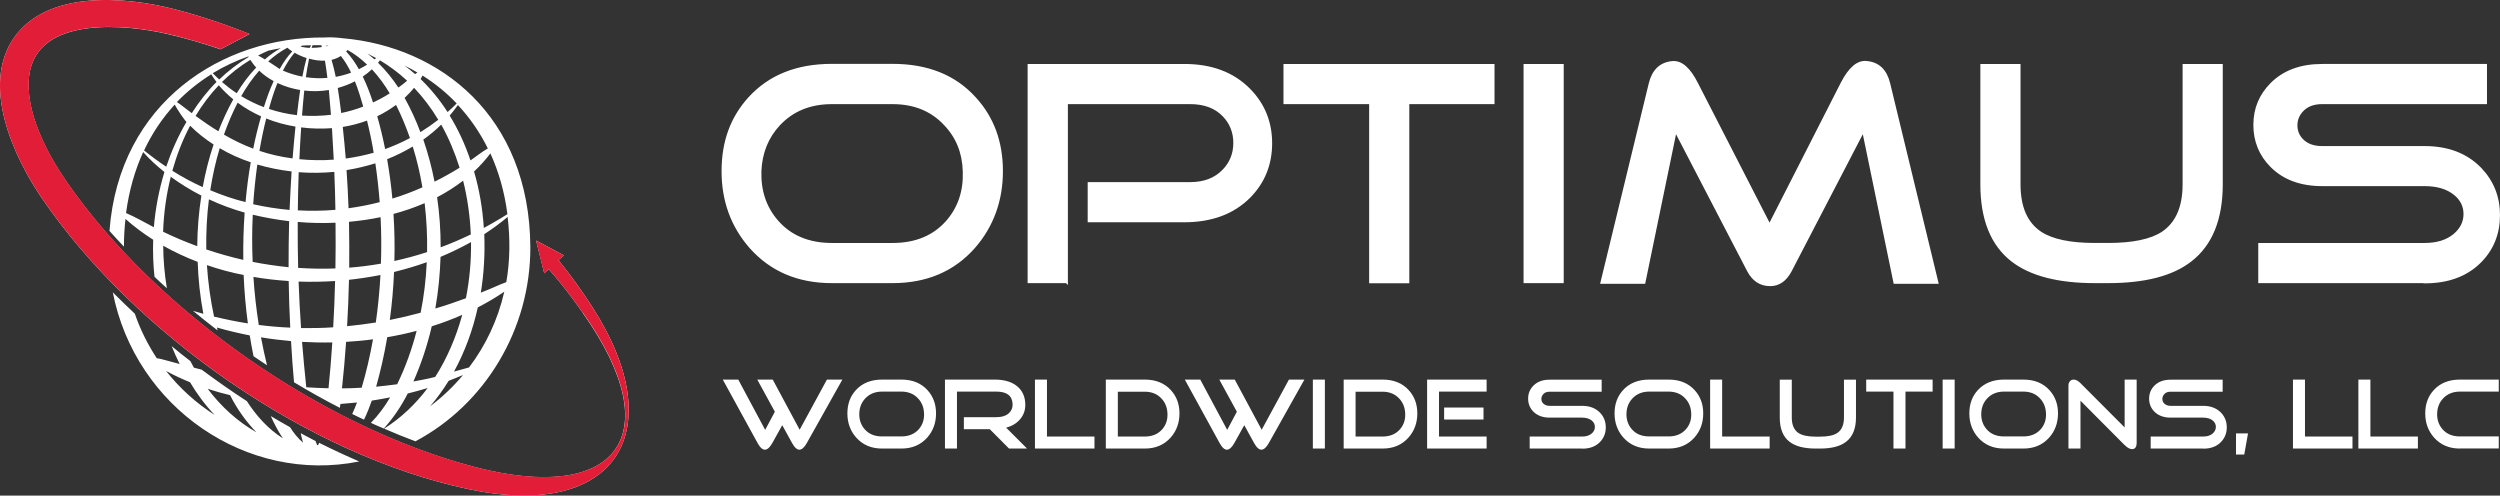 <?xml version="1.0" encoding="UTF-8"?> <svg xmlns="http://www.w3.org/2000/svg" id="Layer_2" data-name="Layer 2" viewBox="0 0 224.72 44.55"><rect x="0" y="0" width="224.72" height="44.55" fill="#333333" stroke="none"/><defs><style> .cls-1 { fill: #e21d37; } .cls-1, .cls-2 { fill-rule: evenodd; } .cls-2, .cls-3, .cls-4 { fill: #fff; } .cls-3 { stroke: #fff; stroke-miterlimit: 22.93; stroke-width: .22px; } </style></defs><g id="Layer_1-2" data-name="Layer 1"><g><path class="cls-2" d="M13.89,24.9c-.12-1.11-.16-2.24-.12-3.35-.88-.56-1.72-1.18-2.49-1.87-.09.79-.14,1.62-.14,2.49-.44-.47-.88-.94-1.3-1.41C10.71,9.17,20.01,3.29,29.17,3.37c.54-.04,1.1,0,1.66.07,8.68.76,16.77,6.94,16.84,18.76.03,7.37-4.05,14.14-10.33,17.47-.93-.35-1.87-.73-2.81-1.14,1.52-.96,2.83-2.21,3.91-3.65-.59.18-1.18.34-1.79.49-.58,1.14-1.29,2.2-2.15,3.15-.39-.16-.77-.33-1.16-.51.67-.69,1.25-1.47,1.73-2.29-.54.11-1.09.2-1.65.29-.2.58-.43,1.15-.7,1.71-.35-.16-.71-.33-1.06-.51.16-.34.3-.69.43-1.03-.5.05-1,.09-1.49.13-.02.12-.03.23-.05.35-1.39-.71-2.76-1.48-4.12-2.3-.11-1.22-.2-2.45-.27-3.7-.9-.08-1.81-.19-2.7-.34.16.86.34,1.69.54,2.51-.4-.26-.81-.54-1.21-.81-.13-.62-.24-1.24-.34-1.87-1-.2-1.99-.43-2.95-.71.02.09.04.17.06.26-.75-.58-1.49-1.16-2.21-1.76.31.09.62.18.93.27-.29-1.53-.46-3.09-.51-4.67-1.08-.41-2.12-.9-3.1-1.45.01,1.28.12,2.56.33,3.82-.37-.33-.73-.67-1.08-1h0ZM52.39,28.12c-1.03-1.46-1.88-2.58-3.06-3.93l-.41.38-.73-2.95,2.49,1.33-.48.43c1.1,1.37,2.11,2.76,3.02,4.18,7.13,11.03,2.35,19.26-11.1,16.41-14.5-3.07-30.08-14.02-38.38-26.19C1.24,14.11-1.74,7.69,1.26,3.39,4.26-.9,11.26-.3,15.57.8c2.27.58,4.57,1.34,6.86,2.26l-2.6,1.37c-1.6-.54-3.19-1.01-4.76-1.37-3.57-.84-11.76-1.74-12.45,3.75-.4,3.21,1.62,7.01,3.36,9.52,8.05,11.65,22.94,22.03,36.61,25.63,12.79,3.37,17.67-2.7,9.8-13.82h0ZM19.24,28.46c1.01.24,2.02.45,3.04.61-.19-1.43-.32-2.88-.38-4.35-1.13-.22-2.23-.52-3.3-.89.1,1.57.32,3.12.64,4.63h0ZM23.26,29.21c.94.12,1.88.2,2.83.24-.07-1.39-.12-2.79-.14-4.19-1.07-.07-2.13-.19-3.17-.37.09,1.45.26,2.9.48,4.31h0ZM27.06,29.49c.97.01,1.93,0,2.89-.07.08-1.39.14-2.77.17-4.16-1.09.07-2.19.09-3.28.05.05,1.39.12,2.79.22,4.18h0ZM31.2,29.32c.86-.08,1.72-.2,2.58-.33.2-1.4.34-2.83.42-4.27-.94.18-1.88.33-2.83.43-.03,1.39-.09,2.79-.17,4.17h0ZM35.04,28.76c.92-.18,1.85-.4,2.77-.65.3-1.48.48-3,.55-4.54-.95.34-1.94.63-2.94.88-.06,1.45-.19,2.89-.38,4.31h0ZM39.13,27.73c.92-.27,1.83-.58,2.75-.92.33-1.65.48-3.35.46-5.05-.88.49-1.79.93-2.74,1.33-.05,1.56-.2,3.12-.47,4.64h0ZM43.21,26.31c.58-.23,1.16-.47,1.74-.73.21-.09.39-.16.56-.22.34-1.94.35-3.9.12-5.86-.66.56-1.37,1.07-2.1,1.55.07,1.76-.03,3.53-.31,5.26h0ZM24.13,4.55c-.32.14-.63.28-.93.44.2.1.4.22.61.35.44-.39.92-.73,1.43-1.01-.37.06-.74.14-1.11.22h0ZM22.5,5.38c-.93.56-1.78,1.24-2.55,1.99.43.37.87.71,1.33,1.01.49-.81,1.07-1.6,1.75-2.31-.2-.21-.37-.45-.53-.69h0ZM19.67,7.66c-.79.83-1.49,1.76-2.09,2.76.69.5,1.37.97,2.05,1.38.39-1,.83-1.96,1.34-2.87-.47-.38-.9-.8-1.3-1.26h0ZM17.09,11.3c-.67,1.26-1.2,2.63-1.6,4.05.89.56,1.8,1.05,2.73,1.47.24-1.3.56-2.59.98-3.83-.76-.49-1.47-1.05-2.11-1.69h0ZM15.35,15.89c-.4,1.6-.63,3.26-.69,4.94,1.01.49,2.03.92,3.07,1.3.01-1.53.14-3.05.37-4.55-.95-.48-1.87-1.05-2.75-1.69h0ZM17.1,32.44c.1.2.22.41.33.61.23.06.47.12.7.18,1.32.98,2.68,1.94,4.06,2.83.84,1.31,1.94,2.53,3.24,3.34-.42-.62-.78-1.3-1.09-2,.57.34,1.15.68,1.73,1,.34.54.73,1.02,1.17,1.39-.08-.28-.15-.56-.21-.85.45.24.9.48,1.34.71.04.12.08.24.14.36h.09c.03-.07.06-.14.08-.21,1.2.6,2.4,1.16,3.61,1.68-10.07,2.03-20.13-4.84-22.15-15.2.65.65,1.31,1.29,1.98,1.92.49,1.43,1.16,2.76,1.97,4,.21.03.48.08.8.18.43.12.85.23,1.26.34-.26-.52-.5-1.06-.72-1.61.54.46,1.09.9,1.66,1.33h0ZM18.67,34.95c1.2,1.59,2.66,2.93,4.38,3.91-.96-.99-1.75-2.12-2.37-3.34-.68-.16-1.35-.35-2.01-.57h0ZM28.1,4.06c-.03.08-.07.16-.09.24.31,0,.61-.02.92-.07-.01-.05-.03-.12-.06-.17-.26,0-.52,0-.77,0h0ZM27.78,5.28c-.11.55-.21,1.1-.29,1.66.65.09,1.3.12,1.94.06-.06-.52-.14-1.03-.22-1.55-.48.03-.97-.05-1.43-.18h0ZM27.35,8.13c-.08.75-.14,1.5-.2,2.26.86.06,1.73.03,2.6-.07-.06-.75-.12-1.49-.19-2.23-.73.12-1.47.14-2.2.05h0ZM27.07,11.46c-.06.94-.12,1.9-.16,2.85,1.03.1,2.07.12,3.09.04-.05-.94-.1-1.89-.16-2.83-.92.07-1.85.05-2.77-.07h0ZM26.85,15.47c-.04,1.14-.07,2.29-.08,3.44,1.12.06,2.26.05,3.38-.05-.02-1.14-.05-2.28-.1-3.41-1.06.1-2.13.11-3.19.03h0ZM26.76,19.95c0,1.38,0,2.76.04,4.13,1.11.07,2.24.1,3.35.05.02-1.37.03-2.74.01-4.11-1.14.05-2.28.03-3.4-.07h0ZM27.15,30.73c.11,1.37.24,2.73.38,4.08.67.05,1.33.07,2,.09.14-1.37.25-2.74.34-4.12-.9.02-1.81,0-2.72-.05h0ZM29.31,4.09s.03.04.03.07c.07-.02.14-.03.21-.05-.08,0-.16,0-.24-.01h0ZM29.8,5.37c.15.5.27,1.02.38,1.54.47-.09.93-.21,1.38-.38-.26-.54-.56-1.05-.92-1.5-.26.17-.54.28-.83.35h0ZM30.36,7.91c.12.75.22,1.49.31,2.25.67-.14,1.33-.33,1.98-.58-.22-.77-.45-1.53-.75-2.27-.49.26-1.01.45-1.54.6h0ZM30.81,11.41c.1.94.19,1.88.27,2.84.86-.12,1.69-.29,2.51-.52-.16-.99-.37-1.96-.6-2.89-.7.26-1.43.45-2.18.57h0ZM31.15,15.3c.08,1.14.14,2.28.18,3.42.94-.13,1.87-.31,2.8-.55-.09-1.18-.22-2.34-.39-3.49-.84.26-1.71.47-2.59.61h0ZM31.37,19.94c.03,1.37.03,2.75.02,4.12.95-.07,1.91-.2,2.85-.36.05-1.39.04-2.79-.03-4.18-.94.2-1.89.33-2.85.42h0ZM31.11,30.73c-.1,1.41-.22,2.8-.37,4.18.58,0,1.18-.03,1.77-.06.41-1.39.75-2.85,1.02-4.35-.8.11-1.61.18-2.43.23h0ZM25.94,24.01c0-1.38.01-2.76.05-4.13-1.13-.13-2.22-.33-3.27-.58-.07,1.41-.07,2.83-.01,4.24,1.07.21,2.15.37,3.23.48h0ZM26.03,18.86c.05-1.15.11-2.3.18-3.45-1.05-.12-2.08-.33-3.08-.62-.16,1.17-.29,2.36-.37,3.57,1.08.24,2.17.41,3.26.51h0ZM26.3,14.24c.08-.96.16-1.91.26-2.86-.9-.15-1.79-.39-2.63-.73-.24.94-.44,1.92-.61,2.91.93.31,1.91.54,2.98.68h0ZM26.69,10.35c.09-.75.18-1.52.29-2.26-.71-.12-1.39-.32-2.04-.63-.31.76-.55,1.54-.77,2.33.82.27,1.66.46,2.51.56h0ZM27.18,6.89c.1-.56.23-1.13.38-1.67-.4-.13-.77-.3-1.08-.48-.41.47-.75,1.03-1.05,1.61.57.24,1.15.42,1.75.54h0ZM27.85,4.3c.03-.07.07-.16.11-.23-.27,0-.54.01-.81.03-.04.03-.08.07-.12.1.27.05.55.1.82.1h0ZM36.39,5.91c.32.24.63.5.92.75.08-.05.14-.1.21-.14-.37-.22-.75-.43-1.14-.62h0ZM37.8,7.1c.92.89,1.73,1.88,2.43,2.97.28-.25.56-.5.82-.77-.92-.97-1.96-1.81-3.07-2.51-.04.09-.1.19-.17.31h0ZM40.42,10.39c.77,1.25,1.39,2.6,1.87,4.03.52-.36,1.01-.76,1.56-1.08-.73-1.47-1.64-2.78-2.69-3.9-.23.33-.48.65-.74.95h0ZM42.61,15.41c.48,1.64.77,3.35.88,5.08.51-.28,1.02-.56,1.52-.87,0,0,.29-.18.6-.37-.26-2.02-.79-3.84-1.53-5.46-.44.58-.93,1.12-1.46,1.62h0ZM42.95,27.63c-.45,2.04-1.17,4-2.14,5.77.45-.12.92-.26,1.35-.37,1.49-1.96,2.59-4.27,3.17-6.81-.76.52-1.56.99-2.38,1.41h0ZM40.33,34.23c-.5.81-1.06,1.58-1.67,2.29,1.09-.82,2.08-1.76,2.96-2.81-.42.18-.86.35-1.29.52h0ZM19.29,37.29c-.86-.89-1.58-1.88-2.21-2.93-.74-.3-1.46-.64-2.15-1.01,1.22,1.54,2.68,2.87,4.37,3.95h0ZM13.83,20.43c.14-1.69.46-3.36.95-4.97-.68-.54-1.33-1.13-1.91-1.79-.74,1.62-1.27,3.45-1.54,5.48.86.37,1.66.84,2.49,1.27h0ZM14.94,14.99c.47-1.4,1.07-2.75,1.82-4.03-.03-.03-.06-.07-.09-.1-.1-.12-.74-.99-.96-1.46-1.09,1.18-2.02,2.55-2.76,4.12.64.52,1.3,1.01,2,1.47h0ZM17.24,10.17c.65-1.01,1.37-1.95,2.22-2.8-.15-.2-.35-.48-.47-.69-1.11.69-2.15,1.52-3.09,2.49.08.05.16.11.27.19.36.28.71.54,1.07.81h0ZM19.7,7.15c.79-.76,1.69-1.45,2.65-2.03,0-.01-.01-.03-.03-.05-1.11.39-2.19.9-3.2,1.51.18.19.38.37.58.56h0ZM31.11,4.62c.44.47.82,1.02,1.15,1.6.25-.12.5-.26.74-.41-.54-.52-1.12-.96-1.76-1.32-.04.05-.08.1-.13.14h0ZM32.61,6.89c.37.75.66,1.53.92,2.32.52-.24,1.02-.51,1.5-.82-.45-.76-.99-1.5-1.6-2.16-.26.24-.53.46-.82.65h0ZM33.91,10.45c.27.96.51,1.94.71,2.95.76-.28,1.51-.6,2.23-.99-.36-1.03-.77-2.02-1.25-2.98-.53.39-1.09.73-1.69,1.02h0ZM34.8,14.32c.2,1.16.36,2.34.47,3.53.92-.28,1.82-.62,2.7-1.01-.21-1.26-.5-2.48-.87-3.67-.73.44-1.5.82-2.3,1.14h0ZM35.37,19.24c.09,1.4.12,2.81.08,4.22.99-.22,1.97-.48,2.94-.8.03-1.47-.05-2.95-.22-4.4-.9.39-1.83.71-2.8.97h0ZM34.81,30.31c-.26,1.53-.6,3.03-1,4.45.62-.06,1.25-.14,1.89-.22.73-1.5,1.32-3.12,1.75-4.8-.87.23-1.75.42-2.64.57h0ZM21.87,23.36c-.02-1.42.02-2.85.12-4.25-1.1-.31-2.17-.71-3.21-1.19-.19,1.48-.26,3-.24,4.5,1.09.37,2.21.68,3.32.94h0ZM22.07,18.18c.11-1.21.26-2.41.47-3.59-.98-.33-1.92-.75-2.79-1.27-.37,1.22-.65,2.49-.85,3.78,1.04.44,2.1.8,3.17,1.07h0ZM22.76,13.36c.2-.99.44-1.96.71-2.9-.75-.34-1.46-.75-2.11-1.23-.47.92-.88,1.87-1.23,2.87.86.5,1.72.92,2.63,1.26h0ZM23.72,9.63c.25-.8.53-1.58.88-2.34-.48-.26-.92-.57-1.3-.94-.63.71-1.16,1.49-1.62,2.29.66.4,1.34.73,2.04.99h0ZM25.14,6.2c.33-.58.7-1.13,1.13-1.58-.17-.11-.32-.22-.44-.33-.62.33-1.2.75-1.72,1.23.46.29.87.58,1.02.68h0ZM26.78,4.13h.02s-.08-.01-.02,0h0ZM39.12,33.88c1.07-1.68,1.88-3.57,2.43-5.58-.89.39-1.81.74-2.74,1.03-.4,1.73-.96,3.4-1.65,4.96.65-.12,1.32-.24,1.96-.41h0ZM42.32,21.08c-.07-1.64-.3-3.27-.69-4.84-.73.56-1.52,1.06-2.34,1.49.22,1.48.32,2.99.32,4.5.92-.34,1.82-.73,2.72-1.16h0ZM41.31,15.07c-.43-1.36-.97-2.66-1.65-3.87-.5.5-1.04.94-1.61,1.35.42,1.22.76,2.49,1.01,3.78.77-.38,1.52-.8,2.26-1.26h0ZM39.39,10.76c-.62-1.04-1.35-2-2.17-2.87-.26.33-.55.62-.85.91.54.97,1.02,2,1.42,3.08.55-.34,1.08-.71,1.6-1.11h0ZM36.59,7.25c-.74-.69-1.56-1.3-2.44-1.83-.05.08-.11.15-.17.22.69.67,1.3,1.43,1.83,2.23.26-.19.53-.39.78-.61h0ZM33.81,5.22c-.26-.14-.52-.28-.79-.41.22.17.44.34.64.53.05-.04.1-.08.15-.12h0Z"></path><path class="cls-3" d="M74.78,9.25c-1.95,0-3.53.64-4.74,1.92-1.07,1.14-1.64,2.55-1.71,4.22-.05,1.77.45,3.27,1.52,4.5,1.19,1.37,2.84,2.06,4.93,2.06h5.45c2.1,0,3.74-.69,4.93-2.06,1.06-1.23,1.56-2.73,1.49-4.5-.05-1.68-.62-3.09-1.71-4.22-1.19-1.28-2.76-1.92-4.72-1.92h-5.45ZM74.78,25.34c-3.04,0-5.47-1.04-7.32-3.12-1.66-1.9-2.49-4.17-2.49-6.83s.79-4.8,2.38-6.56c1.81-1.99,4.28-2.98,7.43-2.98h5.45c3.14,0,5.61.99,7.4,2.98,1.61,1.75,2.41,3.94,2.41,6.56s-.83,4.93-2.49,6.83c-1.84,2.08-4.28,3.12-7.32,3.12h-5.45ZM95.87,25.34h-3.39V5.86h13.98c2.44,0,4.38.73,5.83,2.2,1.3,1.32,1.95,2.93,1.95,4.82s-.65,3.51-1.95,4.82c-1.45,1.45-3.4,2.17-5.85,2.17h-8.56v-3.39h9.11c1.25,0,2.24-.38,2.98-1.14.67-.69,1-1.52,1-2.49s-.33-1.81-1-2.49c-.72-.74-1.72-1.11-2.98-1.11h-11.11v16.1h0ZM126.57,9.25v16.1h-3.39V9.25h-7.7v-3.39h18.75v3.39h-7.67ZM137.06,25.34V5.86h3.39v19.48h-3.39ZM157.14,24.31l-6.53-12.57-2.82,13.66h-3.82l4.34-17.88c.29-1.19.97-1.83,2.03-1.92.78-.07,1.51.57,2.19,1.92l6.53,12.73,6.5-12.76c.69-1.34,1.42-1.97,2.2-1.9,1.07.09,1.74.72,2.03,1.9l4.34,17.91h-3.82l-2.82-13.66-6.53,12.57c-.45.87-1.07,1.3-1.84,1.3-.87,0-1.53-.43-1.98-1.3h0ZM189.47,25.34h-1.17c-3.29,0-5.76-.64-7.42-1.92-1.84-1.43-2.76-3.71-2.76-6.86V5.86h3.39v10.7c0,2.06.63,3.51,1.9,4.36,1.05.69,2.68,1.03,4.91,1.03h1.17c2.22,0,3.86-.34,4.91-1.03,1.26-.85,1.9-2.3,1.9-4.36V5.86h3.39v10.7c0,3.14-.93,5.43-2.79,6.86-1.64,1.28-4.11,1.92-7.4,1.92h0ZM217.95,25.34h-14.85v-3.39h14.85c1.12,0,2.01-.28,2.68-.84.61-.52.92-1.15.92-1.87s-.3-1.33-.9-1.81c-.67-.54-1.57-.81-2.71-.81h-9.21c-1.91,0-3.43-.56-4.55-1.68-1.01-1.01-1.52-2.25-1.52-3.71s.51-2.67,1.52-3.69c1.12-1.12,2.64-1.68,4.55-1.68h14.71v3.39h-14.71c-.72,0-1.29.2-1.71.6-.41.4-.62.87-.62,1.41s.19.99.57,1.36c.43.42,1.02.62,1.76.62h9.21c2.08,0,3.74.63,4.99,1.9,1.12,1.16,1.68,2.56,1.68,4.2s-.55,3.03-1.65,4.15c-1.23,1.25-2.9,1.87-5.01,1.87h0Z"></path><path class="cls-4" d="M70.32,38.21l-.89,1.6c-.22.39-.43.59-.65.61-.23.02-.46-.19-.69-.61l-3.12-5.69h1.39l2.42,4.52.87-1.63-1.58-2.89h1.39l2.42,4.51,2.45-4.51h1.39l-3.19,5.69c-.22.39-.43.59-.65.61-.23.02-.46-.19-.69-.61l-.88-1.6h0ZM79.29,35.2c-.62,0-1.12.2-1.51.61-.34.36-.52.81-.54,1.34-.02.56.14,1.04.48,1.43.38.44.9.65,1.57.65h1.73c.67,0,1.19-.22,1.57-.65.34-.39.5-.87.47-1.43-.02-.53-.2-.98-.54-1.34-.38-.41-.88-.61-1.5-.61h-1.73ZM79.29,40.32c-.97,0-1.74-.33-2.33-.99-.53-.6-.79-1.33-.79-2.17s.25-1.53.76-2.09c.57-.63,1.36-.95,2.36-.95h1.73c1,0,1.78.32,2.35.95.51.56.77,1.25.77,2.09s-.26,1.57-.79,2.17c-.59.66-1.36.99-2.33.99h-1.73ZM92.29,40.32h-1.59l-1.73-1.74h-2.33v-1.08h2.9c.51,0,.89-.12,1.16-.37.23-.22.34-.5.32-.83-.04-.74-.53-1.1-1.47-1.1h-3.53v5.12h-1.08v-6.2h4.45c.94,0,1.65.23,2.13.68.41.38.62.88.64,1.5.02.49-.11.92-.39,1.29-.31.41-.75.7-1.33.85l1.87,1.87h0ZM93.03,40.32v-6.2h1.08v5.12h4.27v1.08h-5.34ZM100.48,35.2v4.04h2.42c.67,0,1.19-.22,1.57-.65.34-.39.5-.87.47-1.43-.02-.53-.2-.98-.54-1.34-.38-.41-.88-.61-1.5-.61h-2.42ZM99.4,40.32v-6.2h3.5c.99,0,1.78.32,2.35.95.51.56.77,1.25.77,2.09s-.26,1.57-.79,2.17c-.59.66-1.36.99-2.33.99h-3.5ZM111.85,38.21l-.89,1.6c-.22.39-.43.59-.65.61-.23.02-.46-.19-.69-.61l-3.12-5.69h1.39l2.42,4.52.87-1.63-1.58-2.89h1.39l2.42,4.51,2.45-4.51h1.39l-3.19,5.69c-.22.39-.43.59-.65.61-.23.02-.46-.19-.69-.61l-.88-1.6h0ZM118.01,40.32v-6.2h1.08v6.2h-1.08ZM121.85,35.2v4.04h2.42c.67,0,1.19-.22,1.57-.65.34-.39.5-.87.47-1.43-.02-.53-.2-.98-.54-1.34-.38-.41-.88-.61-1.5-.61h-2.42ZM120.78,40.32v-6.2h3.5c.99,0,1.78.32,2.35.95.51.56.77,1.25.77,2.09s-.26,1.57-.79,2.17c-.59.66-1.36.99-2.33.99h-3.5ZM133.35,36.63v1.08h-3.54v-1.08h3.54ZM129.35,39.24h4.28v1.08h-5.35v-6.2h5.35v1.08h-4.28v4.04h0ZM142.22,40.32h-4.72v-1.08h4.72c.36,0,.64-.09.85-.27.2-.17.29-.36.29-.59s-.09-.42-.28-.58c-.21-.17-.5-.26-.86-.26h-2.93c-.61,0-1.09-.18-1.45-.53-.32-.32-.48-.72-.48-1.18s.16-.85.48-1.17c.36-.36.84-.53,1.45-.53h4.68v1.08h-4.68c-.23,0-.41.06-.54.19-.13.13-.2.28-.2.45s.06.32.18.43c.14.13.32.2.56.2h2.93c.66,0,1.19.2,1.59.6.36.37.53.81.53,1.34s-.18.96-.53,1.32c-.39.4-.92.59-1.59.59h0ZM148.25,35.2c-.62,0-1.12.2-1.51.61-.34.36-.52.81-.54,1.34-.02.56.14,1.04.48,1.43.38.44.9.65,1.57.65h1.73c.67,0,1.19-.22,1.57-.65.34-.39.5-.87.47-1.43-.02-.53-.2-.98-.54-1.34-.38-.41-.88-.61-1.5-.61h-1.73ZM148.25,40.32c-.97,0-1.74-.33-2.33-.99-.53-.6-.79-1.33-.79-2.17s.25-1.53.76-2.09c.57-.63,1.36-.95,2.36-.95h1.73c1,0,1.78.32,2.35.95.51.56.77,1.25.77,2.09s-.26,1.57-.79,2.17c-.59.66-1.36.99-2.33.99h-1.73ZM153.72,40.32v-6.2h1.08v5.12h4.27v1.08h-5.34ZM163.59,40.32h-.37c-1.05,0-1.83-.2-2.36-.61-.59-.45-.88-1.18-.88-2.18v-3.4h1.08v3.4c0,.66.2,1.12.6,1.39.33.22.85.33,1.56.33h.37c.71,0,1.23-.11,1.56-.33.4-.27.6-.73.6-1.39v-3.4h1.08v3.4c0,1-.3,1.73-.89,2.18-.52.41-1.31.61-2.35.61h0ZM171.28,35.2v5.12h-1.08v-5.12h-2.45v-1.08h5.97v1.08h-2.44ZM174.62,40.32v-6.2h1.08v6.2h-1.08ZM180.14,35.2c-.62,0-1.12.2-1.51.61-.34.36-.52.81-.54,1.34-.02.56.14,1.04.48,1.43.38.44.9.65,1.57.65h1.73c.67,0,1.19-.22,1.57-.65.34-.39.5-.87.47-1.43-.02-.53-.2-.98-.54-1.34-.38-.41-.88-.61-1.5-.61h-1.73ZM180.14,40.32c-.97,0-1.74-.33-2.33-.99-.53-.6-.79-1.33-.79-2.17s.25-1.53.76-2.09c.58-.63,1.36-.95,2.36-.95h1.73c1,0,1.78.32,2.35.95.51.56.77,1.25.77,2.09s-.26,1.57-.79,2.17c-.59.66-1.36.99-2.33.99h-1.73ZM190.98,40.01l-3.97-3.99v4.3h-1.08v-5.65c0-.17.04-.3.13-.4.09-.1.2-.15.34-.15.2,0,.4.11.61.32l3.97,3.98v-4.3h1.08v5.66c0,.4-.14.59-.41.59-.2,0-.43-.12-.67-.37h0ZM198.04,40.32h-4.72v-1.08h4.72c.36,0,.64-.09.85-.27.19-.17.29-.36.29-.59s-.09-.42-.28-.58c-.21-.17-.5-.26-.86-.26h-2.93c-.61,0-1.09-.18-1.45-.53-.32-.32-.48-.72-.48-1.18s.16-.85.48-1.17c.36-.36.84-.53,1.45-.53h4.68v1.08h-4.68c-.23,0-.41.06-.54.19-.13.13-.2.28-.2.45s.06.32.18.43c.14.13.32.2.56.2h2.93c.66,0,1.19.2,1.59.6.36.37.53.81.53,1.34s-.18.96-.53,1.32c-.39.4-.92.59-1.59.59h0ZM200.99,40.86v-1.9h1.08l-.34,1.9h-.73ZM206.11,40.32v-6.2h1.08v5.12h4.27v1.08h-5.34ZM211.99,40.32v-6.2h1.08v5.12h4.27v1.08h-5.34ZM221.12,40.32c-.97,0-1.74-.33-2.33-.99-.53-.6-.79-1.33-.79-2.17s.25-1.53.76-2.09c.57-.63,1.36-.95,2.36-.95h3.49v1.08h-3.49c-.62,0-1.12.2-1.51.61-.34.36-.52.81-.54,1.34-.02.56.14,1.04.48,1.43.38.44.9.65,1.57.65h3.49v1.08h-3.49Z"></path></g><path class="cls-1" d="M52.39,28.12c-1.03-1.46-1.89-2.58-3.06-3.93l-.42.38-.73-2.95,2.5,1.33-.48.43c1.1,1.37,2.11,2.76,3.02,4.18,7.13,11.04,2.35,19.26-11.1,16.41-14.49-3.07-30.08-14.02-38.38-26.19C1.24,14.11-1.74,7.7,1.26,3.38,4.26-.9,11.26-.3,15.57.8c2.27.58,4.57,1.34,6.86,2.25l-2.59,1.37c-1.6-.54-3.19-1-4.76-1.37-3.57-.84-11.76-1.74-12.45,3.75-.4,3.21,1.63,7.01,3.36,9.52,8.05,11.65,22.94,22.02,36.61,25.63,12.79,3.37,17.67-2.7,9.8-13.83h0Z"></path></g></svg> 